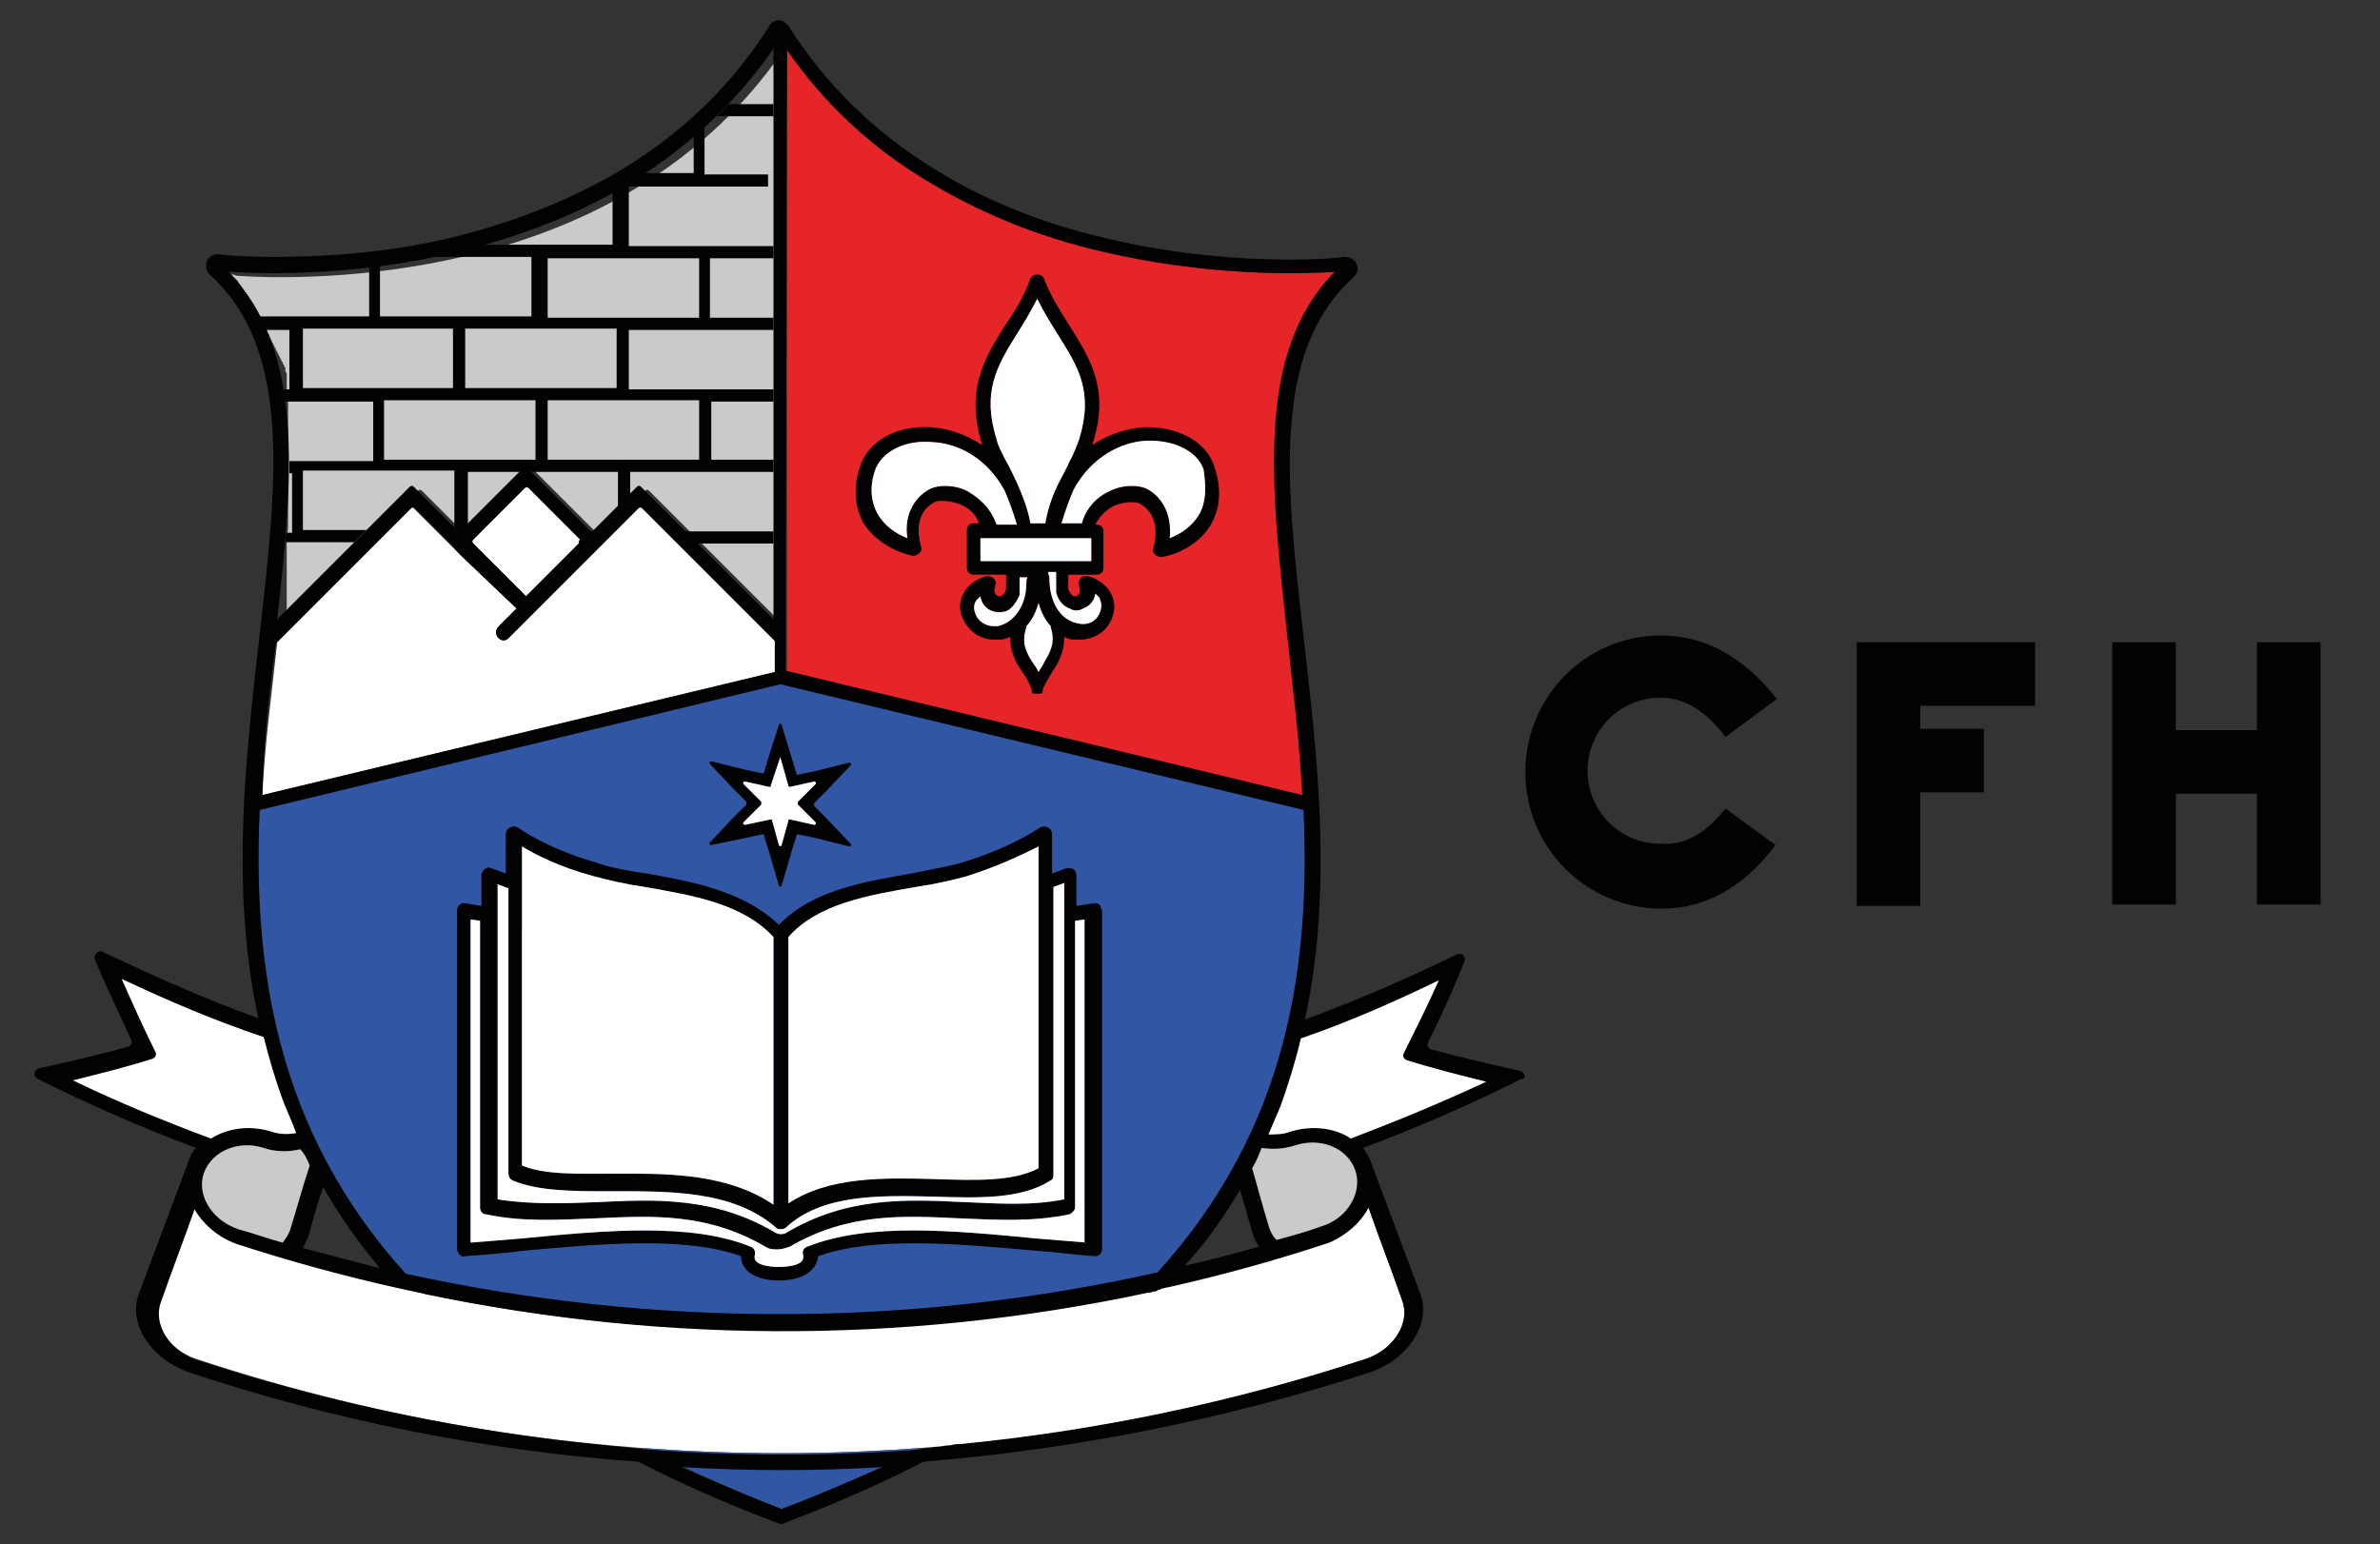 <?xml version="1.0" encoding="utf-8"?>
<!-- Generator: Adobe Illustrator 26.0.3, SVG Export Plug-In . SVG Version: 6.00 Build 0)  -->
<svg version="1.1" id="Capa_1" xmlns="http://www.w3.org/2000/svg" xmlns:xlink="http://www.w3.org/1999/xlink" x="0px" y="0px"
	 viewBox="0 0 176 114.2" style="enable-background:new 0 0 176 114.2;" xml:space="preserve">
<rect x="0" y="0" width="176" height="114.2" fill="#333333" stroke="none"/>
<style type="text/css">
	.st0{fill:#CBCACA;}
	.st1{fill:#FFFFFF;}
	.st2{fill:#3157A4;}
	.st3{fill:#E52528;}
	.st4{fill:#020203;}
</style>
<g>
	<g>
		<g>
			<path class="st0" d="M17.3,20.5c0.1,0.1,0.1,0.1,0.2,0.2c0,0,0.1,0.1,0.1,0.1c0,0.1,0.1,0.1,0.1,0.2c0,0,0.1,0.1,0.1,0.1
				c0,0.1,0.1,0.1,0.1,0.2c0,0,0.1,0.1,0.1,0.1c0,0.1,0.1,0.1,0.1,0.2c0,0,0.1,0.1,0.1,0.1c0,0.1,0.1,0.1,0.1,0.2
				c0,0,0.1,0.1,0.1,0.1c0,0.1,0.1,0.1,0.1,0.2c0,0,0.1,0.1,0.1,0.1c0,0.1,0.1,0.1,0.1,0.2c0,0,0.1,0.1,0.1,0.1
				c0,0.1,0.1,0.1,0.1,0.2c0,0.1,0.1,0.1,0.1,0.2c0,0.1,0.1,0.1,0.1,0.2c0,0.1,0.1,0.1,0.1,0.2c0,0.1,0.1,0.1,0.1,0.2
				c0,0.1,0.1,0.1,0.1,0.2c0,0.1,0.1,0.1,0.1,0.2c0,0.1,0.1,0.1,0.1,0.2c0,0.1,0.1,0.1,0.1,0.2c0,0.1,0,0.1,0.1,0.2
				c0,0.1,0.1,0.1,0.1,0.2c0,0.1,0,0.1,0.1,0.2c0,0.1,0,0.1,0.1,0.2c0,0.1,0,0.1,0.1,0.2c0,0.1,0,0.1,0.1,0.2c0,0.1,0,0.1,0.1,0.2
				c0,0.1,0,0.1,0.1,0.2c0,0.1,0,0.1,0.1,0.2c0,0.1,0,0.1,0.1,0.2c0,0.1,0,0.1,0.1,0.2c0,0.1,0,0.1,0.1,0.2c0,0.1,0,0.1,0.1,0.2
				c0,0.1,0,0.1,0.1,0.2c0,0.1,0,0.1,0,0.2c0,0.1,0,0.1,0.1,0.2c0,0.1,0,0.1,0,0.2c0,0.1,0,0.1,0,0.2c0,0.1,0,0.1,0,0.2
				c0,0.1,0,0.1,0,0.2c0,0.1,0,0.1,0,0.2c0,0.1,0,0.2,0,0.2c0,0.1,0,0.1,0,0.2c0,0.1,0,0.3,0.1,0.4c0,0.1,0,0.1,0,0.2
				c0,0.1,0,0.1,0,0.2c0,0.1,0,0.1,0,0.2c0,0.1,0,0.1,0,0.2c0,0.1,0,0.1,0,0.2c0,0.1,0,0.1,0,0.2c0,0.1,0,0.1,0,0.2
				c0,0.1,0,0.1,0,0.2c0,0.1,0,0.1,0,0.2c0,0.1,0,0.1,0,0.2c0,0.1,0,0.1,0,0.2c0,0.1,0,0.1,0,0.2c0,0.1,0,0.1,0,0.2
				c0,0.1,0,0.1,0,0.2c0,0.1,0,0.1,0,0.2c0,0.1,0,0.1,0,0.2c0,0.1,0,0.1,0,0.2c0,0.1,0,0.1,0,0.2c0,0.1,0,0.1,0,0.2
				c0,0.1,0,0.1,0,0.2c0,0.1,0,0.1,0,0.2c0,0.1,0,0.1,0,0.2c0,0.1,0,0.2,0,0.2c0,0.1,0,0.1,0,0.2c0,0.1,0,0.2,0,0.2
				c0,0.1,0,0.1,0,0.2c0,0.1,0,0.2,0,0.2c0,0.1,0,0.1,0,0.2c0,0.1,0,0.2,0,0.2c0,0.1,0,0.1,0,0.2c0,0.1,0,0.2,0,0.2
				c0,0.1,0,0.1,0,0.2c0,0.1,0,0.2,0,0.2c0,0.1,0,0.1,0,0.2c0,0.1,0,0.2,0,0.2c0,0.1,0,0.1,0,0.2c0,0.1,0,0.2,0,0.2
				c0,0.1,0,0.1,0,0.2c0,0.1,0,0.2,0,0.3c0,0.1,0,0.1,0,0.2c0,0.1,0,0.2,0,0.3c0,0.1,0,0.1,0,0.2c0,0.1,0,0.2,0,0.3
				c0,0.1,0,0.1,0,0.2c0,0.1,0,0.2,0,0.3c0,0,0,0.1,0,0.1c0,0.4-0.1,0.8-0.1,1.2c0,0,0,0,0,0.1c0,0.1,0,0.2,0,0.3c0,0,0,0.1,0,0.1
				c0,0.1,0,0.2,0,0.3c0,0.1,0,0.1,0,0.2c0,0.1,0,0.2,0,0.3c0,0.1,0,0.1,0,0.2c0,0.1,0,0.2,0,0.3c0,0.1,0,0.1,0,0.2
				c0,0.1,0,0.2,0,0.3c0,0.1,0,0.1,0,0.2c0,0.1,0,0.2,0,0.3c0,0.1,0,0.1,0,0.2c0,0.1,0,0.2,0,0.3c0,0.1,0,0.1,0,0.2
				c0,0.1,0,0.2,0,0.3c0,0.1,0,0.1,0,0.2c0,0.1,0,0.2,0,0.4c0,0,0,0.1,0,0.1c0,0.1,0,0.3,0,0.4c0,0,0,0.1,0,0.1c0,0.1,0,0.3,0,0.4
				c0,0,0,0.1,0,0.1c0,0.1,0,0.3-0.1,0.5c0,0,0,0,0,0l9.8-9.8c0.1-0.1,0.2-0.1,0.3,0l3.2,3.2c0.1,0.1,0.2,0.1,0.3,0l4.6-4.6
				c0.1-0.1,0.2-0.1,0.3,0l4.6,4.6c0.1,0.1,0.2,0.1,0.3,0l3.2-3.2c0.1-0.1,0.2-0.1,0.3,0l9.8,9.8l0-42.2c-2.7,3.9-6.2,7.2-10.4,9.8
				c-3.7,2.3-8.1,4.1-12.8,5.2c-7.5,1.8-14.2,1.7-17.1,1.5C17,20.2,17.1,20.3,17.3,20.5C17.2,20.4,17.2,20.5,17.3,20.5z"/>
			<path class="st1" d="M98.1,91.9c1.4-0.5,2.5-1.4,3.1-2.6c0.8,2.3,1.7,4.6,2.5,6.9c0.6,1.6-0.6,3.6-2.7,4.3
				c-28.1,9.3-58.4,9.3-86.5,0c-2.1-0.7-3.3-2.7-2.7-4.3c0.8-2.3,1.7-4.6,2.5-6.9c0.6,1.1,1.7,2.1,3.1,2.6
				C43.5,100.5,71.9,100.5,98.1,91.9z"/>
			<path class="st2" d="M47.7,107.1c3.1,1.6,6.4,3,10.1,4.5h0c3.7-1.4,7.1-2.9,10.2-4.5C61.2,107.6,54.4,107.6,47.7,107.1z"/>
			<path class="st2" d="M84.3,95.6C95.1,84.6,97,72,96.4,59.9l-38.7-9.3l-38.5,9.3c-0.5,12,1.3,24.7,12.2,35.8
				C48.8,99.3,66.8,99.3,84.3,95.6z"/>
			<path class="st3" d="M95.3,47.2c0.4,3.8,0.9,7.7,1.1,11.7l-38.2-9.2l0-46c2.7,3.9,6.2,7.2,10.4,9.7c3.8,2.3,8.1,4.1,12.9,5.2
				c7.6,1.8,14.4,1.7,17.2,1.5C92.9,26.2,94,35.9,95.3,47.2z"/>
			<path class="st4" d="M89.8,34.5c-0.6-1.9-2.8-3-5.3-2.9c-1.2,0.1-2.5,0.5-3.7,1.3c0,0,0,0,0-0.1c1.3-4-0.2-6.3-1.7-8.7
				c-0.7-1.1-1.4-2.2-1.9-3.5c-0.1-0.2-0.3-0.3-0.5-0.3c-0.2,0-0.4,0.1-0.5,0.3c-0.5,1.4-1.2,2.5-1.9,3.5c-1.5,2.4-2.9,4.7-1.7,8.7
				c0,0,0,0,0,0.1c-1.2-0.8-2.5-1.2-3.7-1.3c-2.5-0.2-4.7,1-5.3,2.9c-0.5,1.5-0.4,2.9,0.2,4.1c0.9,1.5,2.6,2.3,3.7,2.5
				c0,0,0.1,0,0.1,0c0.1,0,0.3-0.1,0.4-0.2c0.1-0.1,0.2-0.3,0.1-0.5c-0.5-1.9,0.2-2.9,1.1-3.3c0.3-0.1,1-0.1,1.8,0.2
				c0.5,0.2,1.1,0.6,1.4,1.4H72c-0.3,0-0.5,0.2-0.5,0.5V42c0,0.3,0.2,0.5,0.5,0.5h2.4c0,0,0,0,0,0.1l0,1c-0.1,0.3-0.2,0.4-0.4,0.5
				c-0.1,0-0.2,0-0.2,0c-0.1-0.1-0.4-0.2-0.2-0.8c0.1-0.2,0-0.4-0.1-0.5s-0.3-0.2-0.5-0.2c-0.5,0.1-1.3,0.5-1.7,1.2
				c-0.3,0.5-0.4,1.1-0.2,1.7c0.4,1.1,1.3,1.8,2.4,1.8c0.1,0,0.3,0,0.5,0c0.2,0,0.5-0.1,0.7-0.2c0,1.1,0.4,1.9,0.9,2.6
				c0.3,0.4,0.5,0.8,0.7,1.3c0,0,0,0,0,0c0,0,0,0,0,0c0,0,0,0,0,0.1c0,0,0,0,0,0c0,0,0,0,0,0.1c0,0,0,0,0,0c0,0,0,0,0.1,0.1
				c0,0,0,0,0,0c0,0,0,0,0.1,0c0,0,0,0,0,0c0,0,0,0,0,0c0,0,0,0,0.1,0c0,0,0,0,0,0c0,0,0.1,0,0.1,0s0.1,0,0.1,0c0,0,0,0,0,0
				c0,0,0,0,0.1,0c0,0,0,0,0,0c0,0,0,0,0,0c0,0,0,0,0.1,0c0,0,0,0,0,0c0,0,0,0,0.1-0.1c0,0,0,0,0,0c0,0,0,0,0-0.1c0,0,0,0,0,0
				c0,0,0,0,0-0.1c0,0,0,0,0,0c0,0,0,0,0,0c0.2-0.5,0.5-0.9,0.7-1.3c0.5-0.7,0.9-1.5,0.9-2.6c0.2,0.1,0.4,0.2,0.7,0.2
				c0.2,0,0.3,0,0.5,0c1.1,0,2.1-0.7,2.4-1.8c0.2-0.6,0.1-1.2-0.2-1.7c-0.4-0.7-1.2-1.1-1.7-1.2c-0.2,0-0.4,0-0.5,0.2
				c-0.1,0.1-0.2,0.3-0.1,0.5c0.2,0.6-0.1,0.7-0.2,0.8c0,0-0.1,0-0.2,0c-0.2-0.1-0.3-0.3-0.4-0.5l0-1c0,0,0,0,0-0.1h2.1
				c0.3,0,0.5-0.2,0.5-0.5v-2.7c0-0.3-0.2-0.5-0.5-0.5H81c0.4-0.8,1-1.2,1.4-1.4c0.7-0.3,1.5-0.3,1.8-0.2c0.8,0.4,1.6,1.4,1.1,3.3
				c-0.1,0.2,0,0.4,0.1,0.5c0.1,0.1,0.3,0.2,0.5,0.2c1.2-0.2,2.9-1,3.7-2.5C90.3,37.4,90.3,36,89.8,34.5z M75.2,24.7
				c0.5-0.8,1-1.6,1.5-2.6c0.5,1,1,1.8,1.5,2.6c1.5,2.4,2.7,4.2,1.6,7.8c-0.2,0.5-0.4,1.1-0.7,1.6c-0.2,0.5-0.5,1-0.8,1.6
				c-0.4,0.8-0.8,1.8-1,3h-1.1c-0.2-1.1-0.6-2.1-1-3c-0.3-0.6-0.5-1.1-0.8-1.6c-0.3-0.6-0.6-1.1-0.7-1.6
				C72.6,29,73.7,27.1,75.2,24.7z M71.5,36.3c-1-0.5-2.1-0.4-2.6-0.2c-1.1,0.5-2.1,1.8-1.8,3.7c-0.8-0.3-1.7-0.9-2.2-1.8
				c-0.5-0.9-0.6-2-0.2-3.2c0.5-1.4,2.2-2.3,4.3-2.1c1.9,0.1,4,1.2,5.3,3.6c0.3,0.7,0.6,1.5,0.9,2.5h-1.5
				C73.2,37.4,72.2,36.7,71.5,36.3z M73.8,46.3c-0.8,0.1-1.5-0.3-1.7-1c-0.1-0.3-0.1-0.6,0.1-0.9c0.1-0.1,0.2-0.2,0.3-0.3
				c0.1,0.7,0.6,1,0.9,1.1c0.3,0.1,0.7,0.1,1,0c0.3-0.1,0.7-0.5,1-1.2c0,0,0-0.1,0-0.1l0-1.1c0,0,0-0.1,0-0.1H76
				c-0.1,0.1-0.1,0.2-0.1,0.4C75.9,45,74.8,46.1,73.8,46.3z M77.1,49.2c-0.1,0.2-0.2,0.3-0.3,0.5c-0.1-0.2-0.2-0.4-0.3-0.5
				c-0.6-0.9-1-1.6-0.6-2.8c0,0,0-0.1,0-0.1c0.4-0.4,0.7-1,0.9-1.7c0.2,0.7,0.5,1.3,0.9,1.7c0,0,0,0,0,0.1
				C78.1,47.6,77.6,48.3,77.1,49.2z M78.1,43.7c0,0,0,0.1,0,0.1c0.2,0.8,0.7,1.1,1,1.2c0.3,0.2,0.7,0.2,1,0c0.3-0.1,0.8-0.4,0.9-1.1
				c0.1,0.1,0.2,0.2,0.3,0.3c0.1,0.3,0.2,0.5,0.1,0.9c-0.2,0.8-0.9,1.2-1.7,1c-1.1-0.2-2.1-1.3-2.1-3.4c0-0.1-0.1-0.3-0.1-0.4h0.6
				c0,0,0,0.1,0,0.1L78.1,43.7z M80.7,41.5h-8.1v-1.6h8.1L80.7,41.5L80.7,41.5z M88.7,38c-0.5,0.9-1.4,1.5-2.2,1.8
				c0.2-1.9-0.7-3.2-1.8-3.7c-0.5-0.2-1.6-0.3-2.6,0.2c-0.7,0.3-1.7,1-2.1,2.4h-1.5c0.3-1,0.6-1.8,0.9-2.5c1.3-2.4,3.5-3.5,5.3-3.6
				c2-0.1,3.8,0.7,4.3,2.1C89.2,36,89.2,37.1,88.7,38z"/>
			<path class="st4" d="M81.3,66.9c-0.1-0.1-0.3-0.1-0.4-0.1L79.6,67v-2.3c0-0.2-0.1-0.3-0.2-0.4c-0.1-0.1-0.3-0.1-0.5-0.1l-1.1,0.4
				v-2.9c0-0.2-0.1-0.4-0.3-0.5c-0.2-0.1-0.4-0.1-0.6,0c0,0-2.1,1.5-5.8,2.6c-1,0.3-2.3,0.5-3.7,0.8c-3.4,0.6-7.3,1.2-9.8,3.8
				c-2.6-2.5-6.4-3.2-9.8-3.8c-1.3-0.2-2.6-0.4-3.7-0.8c-3.8-1.1-5.8-2.6-5.8-2.6c-0.2-0.1-0.4-0.1-0.6,0c-0.2,0.1-0.3,0.3-0.3,0.5
				v2.9l-1.1-0.4c-0.2-0.1-0.3,0-0.5,0.1c-0.1,0.1-0.2,0.3-0.2,0.4V67l-1.2-0.2c-0.2,0-0.3,0-0.4,0.1c-0.1,0.1-0.2,0.2-0.2,0.4v25.1
				c0,0.1,0.1,0.3,0.2,0.4c0.1,0.1,0.3,0.2,0.4,0.1c1.4-0.1,2.8-0.2,4.3-0.4c5.6-0.5,11.9-1.1,16.1,0.4c0,1.1,1.1,1.8,2.8,1.8
				c1.7,0,2.8-0.7,2.9-1.8c4.2-1.5,10.5-0.9,16.1-0.4c1.5,0.1,2.9,0.3,4.3,0.4c0.1,0,0.3,0,0.4-0.1s0.2-0.2,0.2-0.4V67.3
				C81.4,67.2,81.4,67,81.3,66.9z M67.7,65.6c1.4-0.2,2.7-0.5,3.8-0.8c2.5-0.8,4.3-1.7,5.3-2.2v23.8c-1.9,1-4.7,0.9-7.7,0.8
				c-3.7-0.1-7.8-0.2-10.8,1.8V69.3C60.5,66.8,64.3,66.2,67.7,65.6z M38.6,62.6c1,0.6,2.7,1.5,5.3,2.2c1.1,0.3,2.4,0.6,3.8,0.8
				c3.4,0.6,7.2,1.2,9.5,3.7v19.8c-2.9-2-6.7-2.3-10.3-2.3c-0.6,0-1.1,0-1.7,0c-2.5,0-4.9,0.1-6.6-0.6L38.6,62.6z M36.8,65.4
				l0.8,0.3v21.1c0,0.2,0.1,0.4,0.3,0.5c1.9,0.8,4.5,0.8,7.3,0.8c4.2,0,9-0.1,12.2,2.7c0.1,0.1,0.2,0.1,0.3,0.1c0.1,0,0.3,0,0.4-0.1
				c2.7-2.5,6.9-2.4,11-2.3c3.3,0.1,6.4,0.2,8.6-1.2c0.2-0.1,0.2-0.3,0.2-0.4V65.6l0.8-0.3v23.4c-2.5,0.5-5,0.3-7.5,0.2
				c-4.2-0.2-8.6-0.4-13.1,2.3c-0.2,0.1-0.5,0.1-0.7,0c-4.5-2.7-8.9-2.5-13.1-2.3c-2.4,0.1-5,0.2-7.5-0.2L36.8,65.4z M80.4,91.9
				c-1.2-0.1-2.4-0.2-3.7-0.3c-6.2-0.6-12.5-1.2-17,0.6c-0.3,0.1-0.4,0.4-0.3,0.6c0,0.1,0,0.1,0,0.2c0,0.5-0.9,0.7-1.8,0.7
				c-0.9,0-1.8-0.2-1.8-0.7c0-0.1,0-0.1,0-0.1c0.1-0.3,0-0.6-0.3-0.7c-4.4-1.8-10.8-1.2-17-0.6c-1.3,0.1-2.5,0.2-3.7,0.3V68l0.7,0.1
				v21.2c0,0.3,0.2,0.5,0.4,0.5c2.8,0.6,5.5,0.4,8.2,0.3c4.2-0.2,8.2-0.4,12.5,2.1c0.3,0.2,0.6,0.2,0.9,0.2c0.3,0,0.6-0.1,0.9-0.2
				c4.3-2.5,8.3-2.3,12.5-2.1c2.6,0.1,5.4,0.3,8.2-0.3c0.2-0.1,0.4-0.3,0.4-0.5V68.1l0.7-0.1V91.9z"/>
			<path class="st4" d="M56.9,55.8l-0.4,1.3c0,0.1-0.1,0.1-0.1,0.1L55,56.9l-2.4-0.6c-0.1,0-0.2,0.1-0.1,0.2l1.7,1.8l1,1
				c0,0,0,0.1,0,0.2l-1,1l-1.7,1.8c-0.1,0.1,0,0.2,0.1,0.2L55,62l1.4-0.3c0.1,0,0.1,0,0.1,0.1l0.4,1.3l0.7,2.4c0,0.1,0.2,0.1,0.2,0
				l0.7-2.4l0.4-1.3c0-0.1,0.1-0.1,0.1-0.1l1.4,0.3l2.4,0.6c0.1,0,0.2-0.1,0.1-0.2l-1.7-1.8l-1-1c0,0,0-0.1,0-0.2l1-1l1.7-1.8
				c0.1-0.1,0-0.2-0.1-0.2l-2.4,0.6l-1.4,0.3c-0.1,0-0.1,0-0.1-0.1l-0.4-1.3l-0.7-2.3c0-0.1-0.2-0.1-0.2,0L56.9,55.8z M57.7,56
				l0.6,2.1c0,0.1,0.1,0.1,0.1,0.1l1.8-0.4c0.1,0,0.2,0.1,0.1,0.2l-1.3,1.3c0,0,0,0.1,0,0.2l1.3,1.3c0.1,0.1,0,0.2-0.1,0.2l-1.8-0.4
				c-0.1,0-0.1,0-0.1,0.1l-0.5,1.8c0,0.1-0.2,0.1-0.2,0l-0.5-1.8c0-0.1-0.1-0.1-0.1-0.1L55.1,61c-0.1,0-0.2-0.1-0.1-0.2l1.3-1.3
				c0,0,0-0.1,0-0.2L55,58c-0.1-0.1,0-0.2,0.1-0.2l1.8,0.4c0.1,0,0.1,0,0.1-0.1L57.7,56"/>
			<path class="st1" d="M75.2,24.7c0.5-0.8,1-1.6,1.5-2.6c0.5,1,1,1.8,1.5,2.6c1.5,2.4,2.7,4.2,1.6,7.8c-0.2,0.5-0.4,1.1-0.7,1.6
				c-0.2,0.5-0.5,1-0.8,1.6c-0.4,0.8-0.8,1.8-1,3h-1.1c-0.2-1.1-0.6-2.1-1-3c-0.3-0.6-0.5-1.1-0.8-1.6c-0.3-0.6-0.6-1.1-0.7-1.6
				C72.6,29,73.7,27.1,75.2,24.7z"/>
			<path class="st1" d="M71.5,36.3c-1-0.5-2.1-0.4-2.6-0.2c-1.1,0.5-2.1,1.8-1.8,3.7c-0.8-0.3-1.7-0.9-2.2-1.8
				c-0.5-0.9-0.6-2-0.2-3.2c0.5-1.4,2.2-2.3,4.3-2.1c1.9,0.1,4,1.2,5.3,3.6c0.3,0.7,0.6,1.5,0.9,2.5h-1.5
				C73.2,37.4,72.2,36.7,71.5,36.3z"/>
			<path class="st1" d="M73.8,46.3c-0.8,0.1-1.5-0.3-1.7-1c-0.1-0.3-0.1-0.6,0.1-0.9c0.1-0.1,0.2-0.2,0.3-0.3c0.1,0.7,0.6,1,0.9,1.1
				c0.3,0.1,0.7,0.1,1,0c0.3-0.1,0.7-0.5,1-1.2c0,0,0-0.1,0-0.1l0-1.1c0,0,0-0.1,0-0.1H76c-0.1,0.1-0.1,0.2-0.1,0.4
				C75.9,45,74.8,46.1,73.8,46.3z"/>
			<path class="st1" d="M77.1,49.2c-0.1,0.2-0.2,0.3-0.3,0.5c-0.1-0.2-0.2-0.4-0.3-0.5c-0.6-0.9-1-1.6-0.6-2.8c0,0,0-0.1,0-0.1
				c0.4-0.4,0.7-1,0.9-1.7c0.2,0.7,0.5,1.3,0.9,1.7c0,0,0,0,0,0.1C78.1,47.6,77.6,48.3,77.1,49.2z"/>
			<path class="st1" d="M78.1,43.7c0,0,0,0.1,0,0.1c0.2,0.8,0.7,1.1,1,1.2c0.3,0.2,0.7,0.2,1,0c0.3-0.1,0.8-0.4,0.9-1.1
				c0.1,0.1,0.2,0.2,0.3,0.3c0.1,0.3,0.2,0.5,0.1,0.9c-0.2,0.8-0.9,1.2-1.7,1c-1.1-0.2-2.1-1.3-2.1-3.4c0-0.1-0.1-0.3-0.1-0.4h0.6
				c0,0,0,0.1,0,0.1L78.1,43.7z"/>
			<polygon class="st1" points="80.7,41.5 72.5,41.5 72.5,39.8 80.7,39.8 80.7,41.5 			"/>
			<path class="st1" d="M88.7,38c-0.5,0.9-1.4,1.5-2.2,1.8c0.2-1.9-0.7-3.2-1.8-3.7c-0.5-0.2-1.6-0.3-2.6,0.2
				c-0.7,0.3-1.7,1-2.1,2.4h-1.5c0.3-1,0.6-1.8,0.9-2.5c1.3-2.4,3.5-3.5,5.3-3.6c2-0.1,3.8,0.7,4.3,2.1C89.2,36,89.2,37.1,88.7,38z"
				/>
			<path class="st1" d="M67.7,65.6c1.4-0.2,2.7-0.5,3.8-0.8c2.5-0.8,4.3-1.7,5.3-2.2v23.8c-1.9,1-4.7,0.9-7.7,0.8
				c-3.7-0.1-7.8-0.2-10.8,1.8V69.3C60.5,66.8,64.3,66.2,67.7,65.6z"/>
			<path class="st1" d="M38.6,62.6c1,0.6,2.7,1.5,5.3,2.2c1.1,0.3,2.4,0.6,3.8,0.8c3.4,0.6,7.2,1.2,9.5,3.7v19.8
				c-2.9-2-6.7-2.3-10.3-2.3c-0.6,0-1.1,0-1.7,0c-2.5,0-4.9,0.1-6.6-0.6L38.6,62.6z"/>
			<path class="st1" d="M36.8,65.4l0.8,0.3v21.1c0,0.2,0.1,0.4,0.3,0.5c1.9,0.8,4.5,0.8,7.3,0.8c4.2,0,9-0.1,12.2,2.7
				c0.1,0.1,0.2,0.1,0.3,0.1c0.1,0,0.3,0,0.4-0.1c2.7-2.5,6.9-2.4,11-2.3c3.3,0.1,6.4,0.2,8.6-1.2c0.2-0.1,0.2-0.3,0.2-0.4V65.6
				l0.8-0.3v23.4c-2.5,0.5-5,0.3-7.5,0.2c-4.2-0.2-8.6-0.4-13.1,2.3c-0.2,0.1-0.5,0.1-0.7,0c-4.5-2.7-8.9-2.5-13.1-2.3
				c-2.4,0.1-5,0.2-7.5-0.2L36.8,65.4z"/>
			<path class="st1" d="M80.4,91.9c-1.2-0.1-2.4-0.2-3.7-0.3c-6.2-0.6-12.5-1.2-17,0.6c-0.3,0.1-0.4,0.4-0.3,0.6c0,0.1,0,0.1,0,0.2
				c0,0.5-0.9,0.7-1.8,0.7c-0.9,0-1.8-0.2-1.8-0.7c0-0.1,0-0.1,0-0.1c0.1-0.3,0-0.6-0.3-0.7c-4.4-1.8-10.8-1.2-17-0.6
				c-1.3,0.1-2.5,0.2-3.7,0.3V68l0.7,0.1v21.2c0,0.3,0.2,0.5,0.4,0.5c2.8,0.6,5.5,0.4,8.2,0.3c4.2-0.2,8.2-0.4,12.5,2.1
				c0.3,0.2,0.6,0.2,0.9,0.2c0.3,0,0.6-0.1,0.9-0.2c4.3-2.5,8.3-2.3,12.5-2.1c2.6,0.1,5.4,0.3,8.2-0.3c0.2-0.1,0.4-0.3,0.4-0.5V68.1
				l0.7-0.1V91.9z"/>
			<path class="st1" d="M42.8,40.2l-3.9,3.9l-3.9-3.9c-0.1-0.1-0.1-0.2,0-0.3l3.8-3.8c0.1-0.1,0.2-0.1,0.3,0l3.8,3.8
				C42.8,40,42.8,40.1,42.8,40.2z"/>
			<path class="st1" d="M20.4,47.5l9.9-9.9c0.1-0.1,0.2-0.1,0.3,0l2.7,2.7L34,41l4.2,4l-1.3,1.3c-0.6,0.6,0.2,1.4,0.7,0.9l1.3-1.3
				l0.7-0.7l4.2-4.2l0.7-0.7l2.7-2.7c0.1-0.1,0.2-0.1,0.3,0l9.8,9.8l0,2.3l-37.9,9.1c0.2-4,0.7-7.5,1.1-11.3L20.4,47.5z"/>
			<path class="st4" d="M112.4,79.2c-2.2-0.5-4.4-1-6.6-1.6c-0.2-0.1-0.3-0.3-0.2-0.5c1-2,1.9-4,2.7-6c0.1-0.4-0.2-0.7-0.6-0.5
				c-3.7,1.8-7.4,3.4-11.2,4.8c2.1-9.7,0.9-19.5-0.1-28.3c-1.3-11.3-2.4-21.1,3.7-26.6c0.3-0.3,0.4-0.6,0.2-1
				c-0.1-0.3-0.5-0.5-0.8-0.5c0,0,0,0-0.1,0c-0.7,0.1-2.1,0.2-4,0.2c-3.3,0-8.3-0.3-13.7-1.6c-4.7-1.1-8.9-2.8-12.6-5.1
				c-4.4-2.7-8.1-6.3-10.8-10.6l0,0c-0.2-0.2-0.4-0.4-0.7-0.4c-0.3,0-0.6,0.2-0.7,0.4c-2.7,4.3-6.3,7.8-10.7,10.5
				c-3.6,2.2-7.8,3.9-12.5,5.1C28.4,18.8,23.4,19,20.2,19c-1.9,0-3.4-0.1-4-0.2c0,0,0,0-0.1,0c-0.3,0-0.7,0.2-0.8,0.5
				c-0.1,0.3-0.1,0.7,0.2,1c6.1,5.5,5,15.3,3.7,26.6c-1,8.9-2.2,18.7-0.1,28.4c-3.9-1.4-7.7-3.1-11.5-4.9c-0.3-0.2-0.7,0.2-0.6,0.5
				c0.8,2,1.8,4,2.7,6c0.1,0.2,0,0.4-0.2,0.5c-2.1,0.6-4.3,1.1-6.6,1.6c-0.4,0.1-0.5,0.6-0.1,0.8c3.8,1.9,7.7,3.6,11.7,5.1
				c-0.3,0.3-0.5,0.7-0.6,1.1c-1.2,3.2-2.4,6.4-3.6,9.6c-0.9,2.2,0.8,4.9,3.7,5.9c10.8,3.6,22,5.8,33.2,6.6
				c3.1,1.6,6.5,3.1,10.2,4.5c0.1,0,0.2,0.1,0.3,0.1l0.1,0c0.1,0,0.2,0,0.3-0.1c3.7-1.4,7.1-2.9,10.2-4.5c11.1-0.9,22.2-3.1,33-6.6
				c2.9-1,4.6-3.7,3.7-5.9c-1.2-3.2-2.4-6.4-3.6-9.6c-0.1-0.4-0.4-0.8-0.6-1.1c4-1.5,7.9-3.2,11.7-5.1
				C112.9,79.8,112.8,79.3,112.4,79.2z M58.2,3.7c2.7,3.9,6.2,7.2,10.4,9.7c3.8,2.3,8.1,4.1,12.9,5.2c7.6,1.8,14.4,1.7,17.2,1.5
				c-5.9,6-4.7,15.8-3.5,27c0.4,3.8,0.9,7.7,1.1,11.7l-38.2-9.2L58.2,3.7z M16.9,20.1c2.9,0.2,9.6,0.3,17.1-1.5
				c4.8-1.2,9.1-2.9,12.8-5.2c4.2-2.6,7.7-5.9,10.4-9.8l0,42.2L47.4,36c-0.1-0.1-0.2-0.1-0.3,0l-3.2,3.2c-0.1,0.1-0.2,0.1-0.3,0
				L39,34.6c-0.1-0.1-0.2-0.1-0.3,0l-4.6,4.6c-0.1,0.1-0.2,0.1-0.3,0L30.6,36c-0.1-0.1-0.2-0.1-0.3,0l-9.8,9.8
				C21.7,35.1,22.5,25.9,16.9,20.1z M42.8,40.2l-3.9,3.9l-3.9-3.9c-0.1-0.1-0.1-0.2,0-0.3l3.8-3.8c0.1-0.1,0.2-0.1,0.3,0l3.8,3.8
				C42.8,40,42.8,40.1,42.8,40.2z M20.4,47.6l0.1-0.1l9.9-9.9c0.1-0.1,0.2-0.1,0.3,0l2.7,2.7L34,41l4.2,4l-1.3,1.3
				c-0.6,0.6,0.2,1.4,0.7,0.9l1.3-1.3l0.7-0.7l4.2-4.2l0.7-0.7l2.7-2.7c0.1-0.1,0.2-0.1,0.3,0l9.8,9.8l0,2.3l-37.9,9.1
				C19.5,54.8,19.9,51.3,20.4,47.6z M19.2,59.9l38.5-9.3l38.7,9.3c0.5,11.5-1.1,23.5-10.8,34.2c-18.3,4.1-37.3,4.1-55.6,0.1
				C20.3,83.5,18.7,71.4,19.2,59.9z M91.7,88c0.3,1,0.6,2.1,0.9,3.1c0.1,0.4,0.3,0.8,0.5,1.1c-1.8,0.5-3.6,1-5.5,1.4
				C89.2,91.9,90.5,90,91.7,88z M92.6,86.4c0.3-0.5,0.5-1,0.7-1.5c0.8,0.1,1.6,0.1,2.5-0.2c1.9-0.6,3.8,0.2,4.4,1.8
				c0.6,1.6-0.5,3.6-2.5,4.2c-1.1,0.4-2.2,0.7-3.3,1c-0.3-0.3-0.5-0.7-0.6-1.1C93.4,89.3,93,87.8,92.6,86.4z M22.9,86.2
				c-0.5,1.5-0.9,3-1.4,4.6c-0.1,0.4-0.3,0.7-0.6,1.1c-1.1-0.3-2.2-0.7-3.3-1c-2-0.7-3.1-2.6-2.5-4.2c0.6-1.6,2.6-2.4,4.4-1.8
				c0.9,0.3,1.8,0.3,2.7,0.1C22.5,85.3,22.7,85.7,22.9,86.2z M22.9,91.1c0.3-1.1,0.6-2.2,1-3.3c1.2,2.1,2.6,4.1,4.2,6
				c-1.9-0.5-3.8-1-5.7-1.5C22.6,91.9,22.8,91.5,22.9,91.1z M5.4,79.9c2-0.5,4-1,5.9-1.6c0.2-0.1,0.3-0.3,0.2-0.5
				C10.6,76,9.8,74.2,9,72.4c3.4,1.6,6.9,3.1,10.5,4.3c0.4,1.6,0.9,3.3,1.5,4.9c0.3,0.7,0.6,1.4,0.9,2.2c-0.6,0.1-1.2,0.1-1.8-0.1
				c-1.6-0.5-3.2-0.3-4.5,0.5C12.1,82.9,8.7,81.5,5.4,79.9z M57.8,111.6L57.8,111.6c-2.7-1-5.1-2.1-7.4-3.1c5,0.3,9.9,0.3,14.9,0
				C62.9,109.5,60.5,110.6,57.8,111.6z M101.2,89.3c0.8,2.3,1.7,4.6,2.5,6.9c0.6,1.6-0.6,3.6-2.7,4.3c-9.8,3.2-19.8,5.3-30,6.3l0,0
				c-0.2,0-0.5,0-0.7,0.1c0,0,0,0,0,0c-0.2,0-0.5,0-0.7,0.1c0,0,0,0-0.1,0c-0.2,0-0.4,0-0.6,0.1c0,0-0.1,0-0.1,0
				c-0.2,0-0.5,0-0.7,0.1c-6.8,0.5-13.6,0.5-20.3,0c-1-0.1-2-0.2-3-0.3c-10.2-1-20.4-3.1-30.2-6.3c-2.1-0.7-3.3-2.7-2.7-4.3
				c0.8-2.3,1.7-4.6,2.5-6.9c0.6,1.1,1.7,2.1,3.1,2.6c4,1.3,8,2.4,12.1,3.3l0,0c0,0,0,0,0,0c18.2,4.1,37.1,4.2,55.3,0.3
				c0,0,0.1,0,0.1,0c0.1,0,0.3-0.1,0.4-0.1c0.1,0,0.2,0,0.2-0.1c0.1,0,0.2,0,0.3-0.1c0.2,0,0.3-0.1,0.5-0.1c4-0.9,8-2,11.9-3.3
				C99.5,91.4,100.6,90.4,101.2,89.3z M99.9,84.2c-1.2-0.8-2.9-1-4.5-0.5c-0.5,0.2-1.1,0.2-1.6,0.2c0.3-0.7,0.6-1.4,0.9-2.1
				c0.6-1.7,1.1-3.3,1.5-5c3.5-1.2,6.9-2.7,10.2-4.3c-0.8,1.8-1.7,3.6-2.6,5.4c-0.1,0.2,0,0.4,0.2,0.5c1.9,0.6,3.9,1.1,5.9,1.6
				C106.7,81.5,103.3,82.9,99.9,84.2z"/>
			<path class="st0" d="M92.6,86.4c0.3-0.5,0.5-1,0.7-1.5c0.8,0.1,1.6,0.1,2.5-0.2c1.9-0.6,3.8,0.2,4.4,1.8c0.6,1.6-0.5,3.6-2.5,4.2
				c-1.1,0.4-2.2,0.7-3.3,1c-0.3-0.3-0.5-0.7-0.6-1.1C93.4,89.3,93,87.8,92.6,86.4z"/>
			<path class="st0" d="M22.9,86.2c-0.5,1.5-0.9,3-1.4,4.6c-0.1,0.4-0.3,0.7-0.6,1.1c-1.1-0.3-2.2-0.7-3.3-1c-2-0.7-3.1-2.6-2.5-4.2
				c0.6-1.6,2.6-2.4,4.4-1.8c0.9,0.3,1.8,0.3,2.7,0.1C22.5,85.3,22.7,85.7,22.9,86.2z"/>
			<path class="st1" d="M5.4,79.9c2-0.5,4-1,5.9-1.6c0.2-0.1,0.3-0.3,0.2-0.5C10.6,76,9.8,74.2,9,72.4c3.4,1.6,6.9,3.1,10.5,4.3
				c0.4,1.6,0.9,3.3,1.5,4.9c0.3,0.7,0.6,1.4,0.9,2.2c-0.6,0.1-1.2,0.1-1.8-0.1c-1.6-0.5-3.2-0.3-4.5,0.5
				C12.1,82.9,8.7,81.5,5.4,79.9z"/>
			<path class="st1" d="M99.9,84.2c-1.2-0.8-2.9-1-4.5-0.5c-0.5,0.2-1.1,0.2-1.6,0.2c0.3-0.7,0.6-1.4,0.9-2.1c0.6-1.7,1.1-3.3,1.5-5
				c3.5-1.2,6.9-2.7,10.2-4.3c-0.8,1.8-1.7,3.6-2.6,5.4c-0.1,0.2,0,0.4,0.2,0.5c1.9,0.6,3.9,1.1,5.9,1.6
				C106.7,81.5,103.3,82.9,99.9,84.2z"/>
			<g>
				<g>
					<polygon class="st4" points="51.5,40.2 50.6,39.3 57.2,39.3 57.2,40.2 					"/>
					<path class="st4" d="M21.1,40.2l0-0.2c0-0.2,0-0.4,0.1-0.6l0,0h0.4v-4.4h-0.2l0-0.4l0-0.5h6.2v-4.4h-6.5L21,29.2
						c0-0.1-0.1-0.4-0.1-0.4l0,0h0.5v-4.4h-1.8l-0.1-0.2c0-0.1-0.1-0.1-0.1-0.2c0-0.1-0.1-0.1-0.1-0.2c0-0.1-0.1-0.1-0.1-0.2
						c0-0.1-0.1-0.2-0.1-0.2l0,0h8.2v-3.7l0,0c0.3,0,0.6-0.1,0.8-0.1l0,0v3.8h11.2v-4.4h-7.5l0-0.1c0.6-0.1,1.3-0.3,1.9-0.4
						c0.5-0.1,1.1-0.3,1.6-0.4l10,0v-4.1l0,0c0.4-0.2,0.8-0.5,1.2-0.7c0.2-0.2,0.5-0.3,0.7-0.5l4.1,0V9.8l0,0
						c0.3-0.3,0.6-0.5,0.8-0.8l0,0v3.9h4.7l0,0.9H46.5v4.4h10.7l0,0.9h-4.7v4.4h4.7l0,0.9H46.5v4.4h10.7l0,0.9h-4.6V34h4.6l0,0.9
						H46.6v1.7l-0.9,0.9v-2.6h-6.5L39,34.7c0,0-0.1-0.1-0.1-0.1s-0.1,0-0.1,0.1l-0.2,0.2h-4v4l-0.4,0.4c0,0-0.1,0.1-0.2,0.1
						c-0.1,0-0.1,0-0.2-0.1L33.6,39v-4.2H22.4v4.4h4.7l-0.9,0.9H21.1z M51.7,34v-4.4H40.5V34H51.7z M39.6,34v-4.4H28.4V34H39.6z
						 M45.6,28.7v-4.4H34.4v4.4H45.6z M33.5,28.7v-4.4H22.4v4.4H33.5z M51.7,23.5v-4.4H40.5v4.4H51.7z"/>
				</g>
				<path class="st4" d="M53,8.6L53,8.6c0.3-0.3,0.6-0.6,0.9-0.9l0,0h3.3l0,0.9H53z"/>
			</g>
			<path class="st1" d="M57.7,56l0.6,2.1c0,0.1,0.1,0.1,0.1,0.1l1.8-0.4c0.1,0,0.2,0.1,0.1,0.2l-1.3,1.3c0,0,0,0.1,0,0.2l1.3,1.3
				c0.1,0.1,0,0.2-0.1,0.2l-1.8-0.4c-0.1,0-0.1,0-0.1,0.1l-0.5,1.8c0,0.1-0.2,0.1-0.2,0l-0.5-1.8c0-0.1-0.1-0.1-0.1-0.1L55.1,61
				c-0.1,0-0.2-0.1-0.1-0.2l1.3-1.3c0,0,0-0.1,0-0.2L55,58c-0.1-0.1,0-0.2,0.1-0.2l1.8,0.4c0.1,0,0.1,0,0.1-0.1L57.7,56"/>
		</g>
	</g>
	<g>
		<path class="st4" d="M127.6,59.8l3.7,2.7c-2.4,3.2-5.3,4.7-8.4,4.7c-5.6,0-10.1-4.5-10.1-10.1S117.3,47,122.8,47
			c3.2,0,6.1,1.5,8.6,4.7l-3.8,2.8c-1.5-2-3.1-2.9-4.8-2.9c-3,0-5.4,2.4-5.4,5.4c0,3,2.4,5.4,5.4,5.4
			C124.5,62.5,126,61.8,127.6,59.8z"/>
		<path class="st4" d="M137.3,47.5l13.2,0l0,4.7l-8.5,0l0,1.7l4.7,0l0,4.7l-4.7,0l0,8.4l-4.7,0L137.3,47.5z"/>
		<path class="st4" d="M166.9,58.7l-6,0l0,8.2l-4.7,0l0-19.4l4.7,0l0,6.5l6,0l0-6.5l4.7,0l0,19.4l-4.7,0L166.9,58.7z"/>
	</g>
</g>
</svg>
